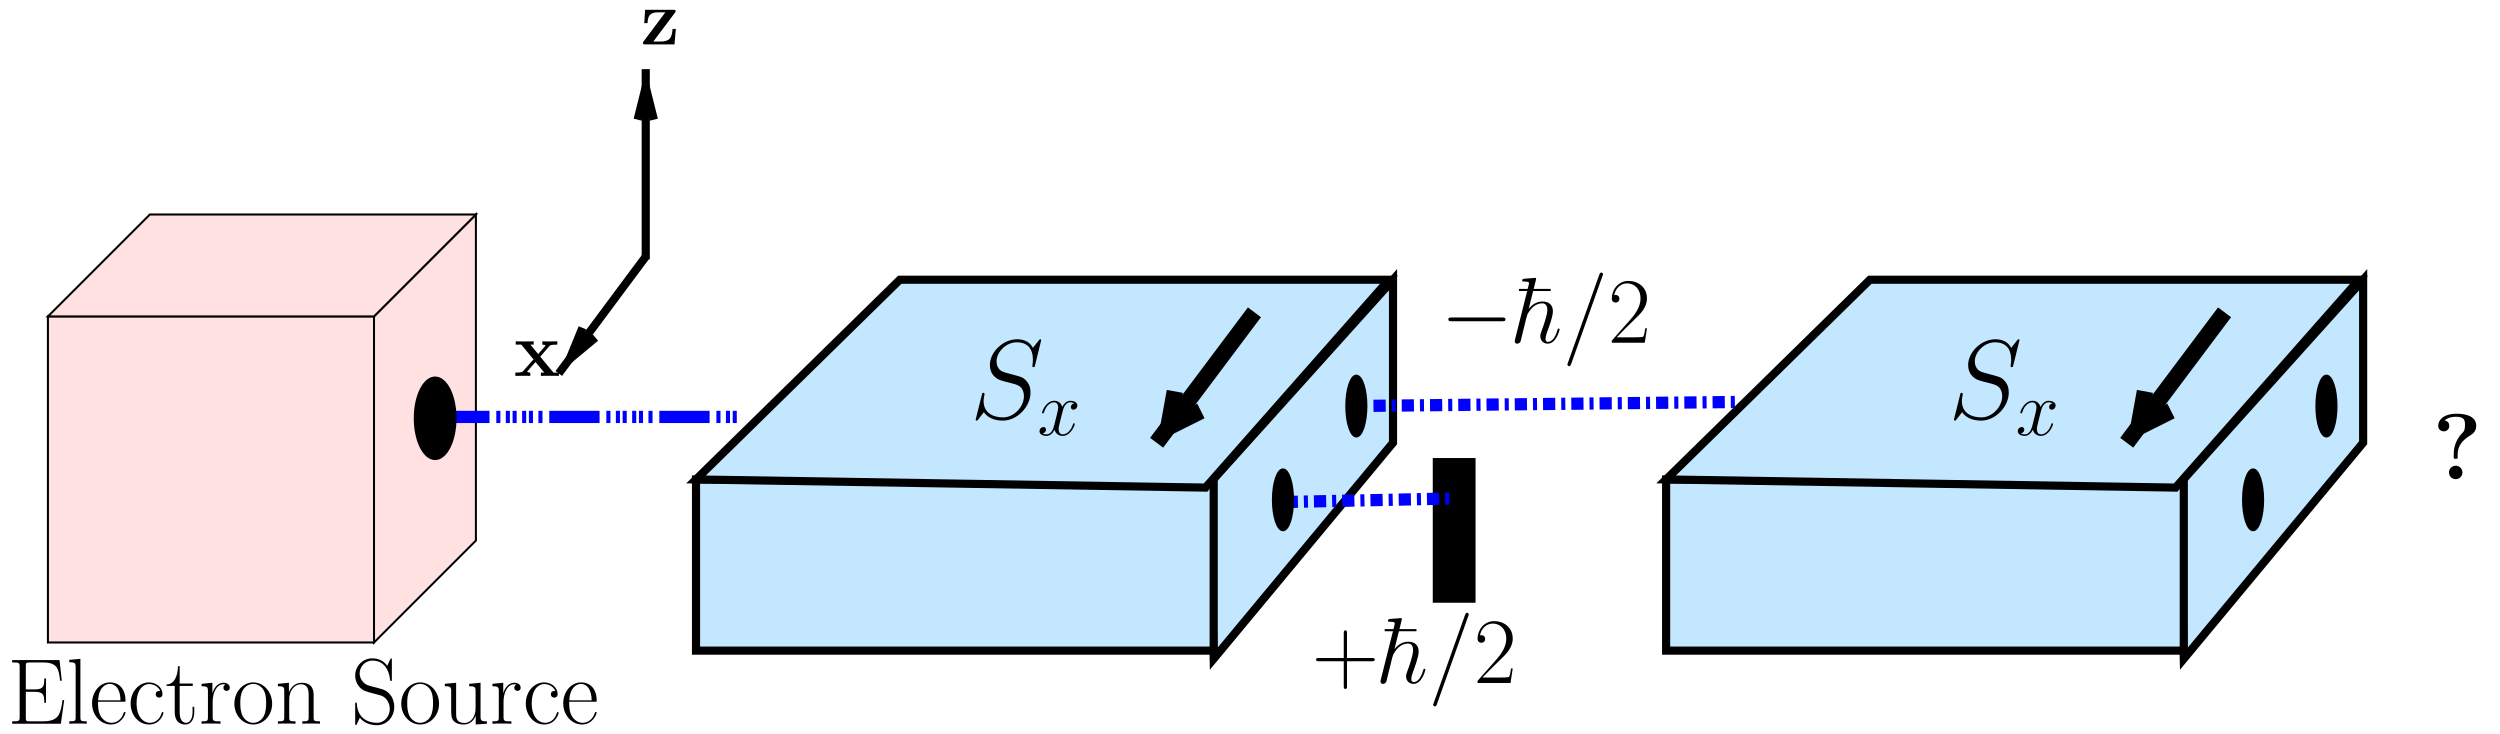 <?xml version="1.0" encoding="UTF-8"?>
<svg xmlns="http://www.w3.org/2000/svg" xmlns:xlink="http://www.w3.org/1999/xlink" width="552pt" height="162pt" viewBox="0 0 552 162" version="1.1">
<defs>
<g>
<symbol overflow="visible" id="glyph0-0">
<path style="stroke:none;" d=""/>
</symbol>
<symbol overflow="visible" id="glyph0-1">
<path style="stroke:none;" d="M 7.578 -6.984 C 7.734 -7.188 7.734 -7.219 7.734 -7.312 C 7.734 -7.641 7.562 -7.641 7.234 -7.641 L 1 -7.641 L 0.812 -4.688 L 1.531 -4.688 C 1.641 -6.312 2.016 -7.078 3.922 -7.078 L 5.469 -7.078 L 0.688 -0.688 C 0.531 -0.5 0.531 -0.469 0.531 -0.344 C 0.531 0 0.688 0 1.031 0 L 7.484 0 L 7.781 -3.406 L 7.062 -3.406 C 6.922 -1.578 6.547 -0.625 4.375 -0.625 L 2.812 -0.625 Z M 7.578 -6.984 "/>
</symbol>
<symbol overflow="visible" id="glyph0-2">
<path style="stroke:none;" d="M 5.797 -4.25 L 7.797 -6.547 C 7.984 -6.766 8.141 -6.906 9.578 -6.906 L 9.578 -7.641 C 8.609 -7.609 8.578 -7.609 7.984 -7.609 C 7.484 -7.609 6.75 -7.609 6.266 -7.641 L 6.266 -6.906 C 6.594 -6.906 6.953 -6.812 6.953 -6.703 C 6.953 -6.656 6.875 -6.547 6.828 -6.516 L 5.344 -4.828 L 3.641 -6.906 L 4.359 -6.906 L 4.359 -7.641 C 3.953 -7.609 2.797 -7.609 2.328 -7.609 C 1.812 -7.609 0.875 -7.609 0.391 -7.641 L 0.391 -6.906 L 1.625 -6.906 L 4.312 -3.641 L 2.062 -1.109 C 1.859 -0.859 1.734 -0.734 0.312 -0.734 L 0.312 0 C 1.344 -0.031 1.375 -0.031 1.906 -0.031 C 2.406 -0.031 3.141 -0.031 3.609 0 L 3.609 -0.734 C 3.281 -0.734 2.922 -0.828 2.922 -0.953 C 2.922 -0.969 2.922 -0.984 3.047 -1.125 L 4.766 -3.062 L 6.688 -0.734 L 5.953 -0.734 L 5.953 0 C 6.375 -0.031 7.531 -0.031 8 -0.031 C 8.516 -0.031 9.438 -0.031 9.922 0 L 9.922 -0.734 L 8.719 -0.734 Z M 5.797 -4.25 "/>
</symbol>
<symbol overflow="visible" id="glyph1-0">
<path style="stroke:none;" d=""/>
</symbol>
<symbol overflow="visible" id="glyph1-1">
<path style="stroke:none;" d="M 13.656 -4.75 C 13.938 -4.75 14.328 -4.75 14.328 -5.172 C 14.328 -5.578 13.938 -5.578 13.656 -5.578 L 2.391 -5.578 C 2.109 -5.578 1.719 -5.578 1.719 -5.172 C 1.719 -4.75 2.109 -4.75 2.391 -4.75 Z M 13.656 -4.75 "/>
</symbol>
<symbol overflow="visible" id="glyph2-0">
<path style="stroke:none;" d=""/>
</symbol>
<symbol overflow="visible" id="glyph2-1">
<path style="stroke:none;" d="M 8.234 -11.422 L 8.234 -11.891 L 1.219 -11.891 L 1.219 -11.422 Z M 8.234 -11.422 "/>
</symbol>
<symbol overflow="visible" id="glyph2-2">
<path style="stroke:none;" d="M 8.609 -3.203 L 8.234 -3.203 C 8.031 -1.734 7.875 -1.484 7.781 -1.359 C 7.688 -1.203 6.203 -1.203 5.906 -1.203 L 1.938 -1.203 C 2.688 -2 4.125 -3.469 5.891 -5.172 C 7.141 -6.359 8.609 -7.766 8.609 -9.812 C 8.609 -12.25 6.672 -13.656 4.5 -13.656 C 2.234 -13.656 0.844 -11.656 0.844 -9.797 C 0.844 -8.984 1.453 -8.875 1.688 -8.875 C 1.906 -8.875 2.516 -9 2.516 -9.734 C 2.516 -10.375 1.984 -10.562 1.688 -10.562 C 1.562 -10.562 1.453 -10.531 1.359 -10.5 C 1.75 -12.25 2.953 -13.109 4.219 -13.109 C 6.016 -13.109 7.188 -11.688 7.188 -9.812 C 7.188 -8.016 6.141 -6.469 4.953 -5.125 L 0.844 -0.469 L 0.844 0 L 8.125 0 Z M 8.609 -3.203 "/>
</symbol>
<symbol overflow="visible" id="glyph2-3">
<path style="stroke:none;" d="M 7.781 -4.797 L 13.266 -4.797 C 13.547 -4.797 13.906 -4.797 13.906 -5.141 C 13.906 -5.516 13.578 -5.516 13.266 -5.516 L 7.781 -5.516 L 7.781 -10.984 C 7.781 -11.281 7.781 -11.625 7.438 -11.625 C 7.062 -11.625 7.062 -11.297 7.062 -10.984 L 7.062 -5.516 L 1.594 -5.516 C 1.297 -5.516 0.953 -5.516 0.953 -5.172 C 0.953 -4.797 1.281 -4.797 1.594 -4.797 L 7.062 -4.797 L 7.062 0.688 C 7.062 0.969 7.062 1.328 7.422 1.328 C 7.781 1.328 7.781 0.984 7.781 0.688 Z M 7.781 -4.797 "/>
</symbol>
<symbol overflow="visible" id="glyph2-4">
<path style="stroke:none;" d="M 12.531 -5.219 L 12.172 -5.219 C 11.719 -2.188 11.438 -0.531 7.812 -0.531 L 4.938 -0.531 C 4.109 -0.531 4.062 -0.641 4.062 -1.344 L 4.062 -7.047 L 6.016 -7.047 C 7.953 -7.047 8.141 -6.344 8.141 -4.625 L 8.516 -4.625 L 8.516 -10 L 8.141 -10 C 8.141 -8.281 7.953 -7.578 6.016 -7.578 L 4.062 -7.578 L 4.062 -12.719 C 4.062 -13.422 4.109 -13.531 4.938 -13.531 L 7.766 -13.531 C 10.969 -13.531 11.344 -12.25 11.625 -9.5 L 12 -9.5 L 11.5 -14.062 L 1.047 -14.062 L 1.047 -13.531 C 2.484 -13.531 2.703 -13.531 2.703 -12.594 L 2.703 -1.469 C 2.703 -0.531 2.484 -0.531 1.047 -0.531 L 1.047 0 L 11.797 0 Z M 12.531 -5.219 "/>
</symbol>
<symbol overflow="visible" id="glyph2-5">
<path style="stroke:none;" d="M 3.156 -14.328 L 0.703 -14.109 L 0.703 -13.578 C 1.922 -13.578 2.109 -13.453 2.109 -12.453 L 2.109 -1.422 C 2.109 -0.641 2.031 -0.531 0.703 -0.531 L 0.703 0 C 1.203 -0.047 2.109 -0.047 2.625 -0.047 C 3.156 -0.047 4.062 -0.047 4.562 0 L 4.562 -0.531 C 3.25 -0.531 3.156 -0.625 3.156 -1.422 Z M 3.156 -14.328 "/>
</symbol>
<symbol overflow="visible" id="glyph2-6">
<path style="stroke:none;" d="M 7.875 -4.859 C 7.953 -4.938 7.953 -4.984 7.953 -5.188 C 7.953 -7.297 6.844 -9.125 4.484 -9.125 C 2.297 -9.125 0.562 -7.047 0.562 -4.5 C 0.562 -1.812 2.516 0.172 4.703 0.172 C 7.016 0.172 7.938 -2.031 7.938 -2.453 C 7.938 -2.609 7.812 -2.609 7.766 -2.609 C 7.625 -2.609 7.594 -2.562 7.516 -2.312 C 7.062 -0.906 5.922 -0.203 4.859 -0.203 C 3.969 -0.203 3.078 -0.703 2.516 -1.609 C 1.875 -2.672 1.875 -3.891 1.875 -4.859 Z M 1.906 -5.172 C 2.047 -8.141 3.641 -8.797 4.469 -8.797 C 5.859 -8.797 6.812 -7.484 6.844 -5.172 Z M 1.906 -5.172 "/>
</symbol>
<symbol overflow="visible" id="glyph2-7">
<path style="stroke:none;" d="M 7.203 -7.234 C 6.812 -7.234 6.234 -7.234 6.234 -6.5 C 6.234 -5.922 6.719 -5.766 6.984 -5.766 C 7.125 -5.766 7.719 -5.828 7.719 -6.547 C 7.719 -8.016 6.328 -9.125 4.734 -9.125 C 2.547 -9.125 0.688 -7.109 0.688 -4.469 C 0.688 -1.719 2.625 0.172 4.734 0.172 C 7.297 0.172 7.938 -2.203 7.938 -2.438 C 7.938 -2.516 7.906 -2.578 7.766 -2.578 C 7.625 -2.578 7.594 -2.562 7.516 -2.297 C 6.984 -0.625 5.797 -0.203 4.922 -0.203 C 3.594 -0.203 2 -1.422 2 -4.484 C 2 -7.625 3.531 -8.766 4.75 -8.766 C 5.562 -8.766 6.75 -8.359 7.203 -7.234 Z M 7.203 -7.234 "/>
</symbol>
<symbol overflow="visible" id="glyph2-8">
<path style="stroke:none;" d="M 3.125 -8.344 L 6.016 -8.344 L 6.016 -8.875 L 3.125 -8.875 L 3.125 -12.703 L 2.75 -12.703 C 2.703 -10.578 1.984 -8.719 0.234 -8.672 L 0.234 -8.344 L 2.031 -8.344 L 2.031 -2.547 C 2.031 -2.141 2.031 0.172 4.422 0.172 C 5.641 0.172 6.344 -1.031 6.344 -2.562 L 6.344 -3.734 L 5.969 -3.734 L 5.969 -2.578 C 5.969 -1.156 5.406 -0.203 4.547 -0.203 C 3.953 -0.203 3.125 -0.625 3.125 -2.5 Z M 3.125 -8.344 "/>
</symbol>
<symbol overflow="visible" id="glyph2-9">
<path style="stroke:none;" d="M 3.094 -4.875 C 3.094 -6.859 3.953 -8.719 5.5 -8.719 C 5.641 -8.719 5.781 -8.703 5.922 -8.641 C 5.922 -8.641 5.469 -8.484 5.469 -7.953 C 5.469 -7.453 5.859 -7.25 6.172 -7.25 C 6.422 -7.25 6.875 -7.391 6.875 -7.969 C 6.875 -8.641 6.219 -9.047 5.516 -9.047 C 3.953 -9.047 3.266 -7.516 3.062 -6.797 L 3.031 -6.797 L 3.031 -9.047 L 0.641 -8.812 L 0.641 -8.281 C 1.859 -8.281 2.047 -8.156 2.047 -7.172 L 2.047 -1.422 C 2.047 -0.641 1.969 -0.531 0.641 -0.531 L 0.641 0 C 1.141 -0.047 2.094 -0.047 2.625 -0.047 C 3.219 -0.047 4.281 -0.047 4.828 0 L 4.828 -0.531 C 3.344 -0.531 3.094 -0.531 3.094 -1.469 Z M 3.094 -4.875 "/>
</symbol>
<symbol overflow="visible" id="glyph2-10">
<path style="stroke:none;" d="M 8.906 -4.422 C 8.906 -7.062 6.984 -9.125 4.734 -9.125 C 2.484 -9.125 0.562 -7.062 0.562 -4.422 C 0.562 -1.812 2.484 0.172 4.734 0.172 C 6.984 0.172 8.906 -1.812 8.906 -4.422 Z M 4.734 -0.203 C 3.766 -0.203 2.938 -0.781 2.453 -1.594 C 1.938 -2.516 1.875 -3.672 1.875 -4.578 C 1.875 -5.453 1.922 -6.531 2.453 -7.453 C 2.875 -8.141 3.672 -8.797 4.734 -8.797 C 5.656 -8.797 6.438 -8.281 6.938 -7.562 C 7.578 -6.594 7.578 -5.219 7.578 -4.578 C 7.578 -3.781 7.547 -2.547 6.984 -1.547 C 6.406 -0.594 5.516 -0.203 4.734 -0.203 Z M 4.734 -0.203 "/>
</symbol>
<symbol overflow="visible" id="glyph2-11">
<path style="stroke:none;" d="M 8.578 -6.281 C 8.578 -7.328 8.359 -9.047 5.922 -9.047 C 4.297 -9.047 3.453 -7.781 3.141 -6.969 L 3.125 -6.969 L 3.125 -9.047 L 0.688 -8.812 L 0.688 -8.281 C 1.906 -8.281 2.094 -8.156 2.094 -7.172 L 2.094 -1.422 C 2.094 -0.641 2 -0.531 0.688 -0.531 L 0.688 0 C 1.172 -0.047 2.094 -0.047 2.625 -0.047 C 3.156 -0.047 4.094 -0.047 4.578 0 L 4.578 -0.531 C 3.266 -0.531 3.188 -0.625 3.188 -1.422 L 3.188 -5.391 C 3.188 -7.297 4.344 -8.719 5.781 -8.719 C 7.312 -8.719 7.484 -7.359 7.484 -6.359 L 7.484 -1.422 C 7.484 -0.641 7.391 -0.531 6.078 -0.531 L 6.078 0 C 6.562 -0.047 7.484 -0.047 8.016 -0.047 C 8.547 -0.047 9.484 -0.047 9.984 0 L 9.984 -0.531 C 8.656 -0.531 8.578 -0.625 8.578 -1.422 Z M 8.578 -6.281 "/>
</symbol>
<symbol overflow="visible" id="glyph2-12">
<path style="stroke:none;" d="M 9.047 -14.031 C 9.047 -14.391 9.031 -14.422 8.906 -14.422 C 8.781 -14.422 8.734 -14.328 8.656 -14.156 L 8.031 -12.781 C 7.25 -13.922 6.047 -14.438 4.75 -14.438 C 2.641 -14.438 0.953 -12.766 0.953 -10.656 C 0.953 -10.016 1.094 -9.109 1.797 -8.234 C 2.562 -7.297 3.281 -7.125 4.938 -6.688 C 5.562 -6.531 6.594 -6.266 6.797 -6.172 C 7.969 -5.688 8.594 -4.438 8.594 -3.281 C 8.594 -1.797 7.547 -0.203 5.75 -0.203 C 3.531 -0.203 1.469 -1.453 1.328 -4.344 C 1.297 -4.672 1.281 -4.688 1.141 -4.688 C 0.969 -4.688 0.953 -4.672 0.953 -4.25 L 0.953 -0.078 C 0.953 0.297 0.969 0.312 1.094 0.312 C 1.234 0.312 1.281 0.203 1.562 -0.438 C 1.594 -0.5 1.594 -0.531 1.984 -1.328 C 3.016 0.047 4.75 0.328 5.75 0.328 C 8 0.328 9.578 -1.547 9.578 -3.734 C 9.578 -4.812 9.188 -5.641 8.969 -6.016 C 8.094 -7.328 7.172 -7.578 6.172 -7.828 C 6.031 -7.891 5.984 -7.891 4.828 -8.188 C 3.719 -8.469 3.25 -8.609 2.734 -9.172 C 2.141 -9.812 1.938 -10.469 1.938 -11.141 C 1.938 -12.469 3.016 -13.938 4.766 -13.938 C 6.969 -13.938 8.328 -12.391 8.641 -9.812 C 8.703 -9.438 8.719 -9.422 8.859 -9.422 C 9.047 -9.422 9.047 -9.484 9.047 -9.828 Z M 9.047 -14.031 "/>
</symbol>
<symbol overflow="visible" id="glyph2-13">
<path style="stroke:none;" d="M 6.078 -8.812 L 6.078 -8.281 C 7.297 -8.281 7.484 -8.156 7.484 -7.172 L 7.484 -3.406 C 7.484 -1.672 6.547 -0.172 5.016 -0.172 C 3.328 -0.172 3.188 -1.172 3.188 -2.25 L 3.188 -9.047 L 0.688 -8.812 L 0.688 -8.281 C 1.516 -8.281 2.062 -8.281 2.094 -7.453 L 2.094 -3.484 C 2.094 -2.109 2.094 -1.219 2.625 -0.641 C 2.891 -0.375 3.406 0.172 4.891 0.172 C 6.656 0.172 7.328 -1.328 7.5 -1.75 L 7.516 -1.75 L 7.516 0.172 L 9.984 0 L 9.984 -0.531 C 8.766 -0.531 8.578 -0.656 8.578 -1.656 L 8.578 -9.047 Z M 6.078 -8.812 "/>
</symbol>
<symbol overflow="visible" id="glyph3-0">
<path style="stroke:none;" d=""/>
</symbol>
<symbol overflow="visible" id="glyph3-1">
<path style="stroke:none;" d="M 5.797 -13.812 C 5.828 -13.906 5.859 -14.031 5.859 -14.125 C 5.859 -14.328 5.656 -14.328 5.625 -14.328 C 5.594 -14.328 4.578 -14.25 4.484 -14.234 C 4.125 -14.219 3.828 -14.172 3.453 -14.156 C 2.938 -14.109 2.781 -14.094 2.781 -13.719 C 2.781 -13.516 2.953 -13.516 3.25 -13.516 C 4.25 -13.516 4.281 -13.328 4.281 -13.109 C 4.281 -13 4.234 -12.828 4.219 -12.766 L 1.219 -0.812 C 1.141 -0.5 1.141 -0.453 1.141 -0.328 C 1.141 0.125 1.484 0.203 1.688 0.203 C 2.047 0.203 2.312 -0.062 2.422 -0.297 L 3.344 -4.031 C 3.453 -4.484 3.578 -4.922 3.672 -5.375 C 3.906 -6.234 3.906 -6.266 4.297 -6.859 C 4.688 -7.453 5.625 -8.703 7.203 -8.703 C 8.031 -8.703 8.328 -8.078 8.328 -7.25 C 8.328 -6.094 7.516 -3.844 7.062 -2.609 C 6.875 -2.109 6.781 -1.844 6.781 -1.469 C 6.781 -0.531 7.422 0.203 8.406 0.203 C 10.328 0.203 11.047 -2.828 11.047 -2.953 C 11.047 -3.062 10.969 -3.141 10.844 -3.141 C 10.656 -3.141 10.641 -3.078 10.531 -2.734 C 10.062 -1.078 9.297 -0.203 8.469 -0.203 C 8.266 -0.203 7.938 -0.234 7.938 -0.891 C 7.938 -1.422 8.188 -2.094 8.266 -2.312 C 8.641 -3.312 9.562 -5.75 9.562 -6.938 C 9.562 -8.188 8.844 -9.109 7.266 -9.109 C 6.094 -9.109 5.062 -8.547 4.219 -7.484 Z M 5.797 -13.812 "/>
</symbol>
<symbol overflow="visible" id="glyph3-2">
<path style="stroke:none;" d="M 8.859 -14.734 C 8.859 -14.75 8.984 -15.062 8.984 -15.094 C 8.984 -15.344 8.781 -15.5 8.609 -15.5 C 8.516 -15.5 8.328 -15.5 8.156 -15.031 L 1.234 4.406 C 1.234 4.422 1.109 4.734 1.109 4.766 C 1.109 5.016 1.328 5.172 1.484 5.172 C 1.609 5.172 1.797 5.141 1.938 4.703 Z M 8.859 -14.734 "/>
</symbol>
<symbol overflow="visible" id="glyph4-0">
<path style="stroke:none;" d=""/>
</symbol>
<symbol overflow="visible" id="glyph4-1">
<path style="stroke:none;" d="M 5.578 -5.562 C 5.578 -7.375 6.75 -8.703 8.297 -9.625 C 8.734 -9.891 9.672 -10.453 9.672 -11.781 C 9.672 -14.453 6.031 -14.453 5.281 -14.453 C 2.609 -14.453 1.281 -13.172 1.281 -11.797 C 1.281 -10.953 1.906 -10.562 2.5 -10.562 C 3.156 -10.562 3.719 -11.016 3.719 -11.781 C 3.719 -12.125 3.578 -12.812 2.703 -12.969 C 3.547 -13.734 4.734 -13.781 5.188 -13.781 C 7.125 -13.781 7.188 -12.953 7.188 -11.922 C 7.188 -10.781 6.938 -10.516 6.562 -10.156 C 4.703 -8.234 4.703 -6.141 4.703 -5.344 L 4.703 -4.688 C 4.75 -4.484 4.984 -4.484 5.141 -4.484 C 5.578 -4.484 5.578 -4.578 5.578 -5.016 Z M 6.625 -1.484 C 6.625 -2.312 5.969 -2.969 5.141 -2.969 C 4.312 -2.969 3.656 -2.312 3.656 -1.484 C 3.656 -0.656 4.312 0 5.141 0 C 5.969 0 6.625 -0.656 6.625 -1.484 Z M 6.625 -1.484 "/>
</symbol>
<symbol overflow="visible" id="glyph5-0">
<path style="stroke:none;" d=""/>
</symbol>
<symbol overflow="visible" id="glyph5-1">
<path style="stroke:none;" d="M 15.734 -17.219 C 15.734 -17.453 15.562 -17.453 15.516 -17.453 C 15.406 -17.453 15.391 -17.422 15.094 -17.047 C 14.938 -16.875 13.922 -15.594 13.906 -15.562 C 13.078 -17.172 11.453 -17.453 10.406 -17.453 C 7.266 -17.453 4.406 -14.578 4.406 -11.766 C 4.406 -9.906 5.531 -8.828 6.734 -8.406 C 7.016 -8.297 8.469 -7.906 9.219 -7.734 C 10.484 -7.391 10.797 -7.281 11.328 -6.734 C 11.422 -6.609 11.922 -6.047 11.922 -4.875 C 11.922 -2.578 9.781 -0.203 7.312 -0.203 C 5.281 -0.203 3.016 -1.062 3.016 -3.844 C 3.016 -4.312 3.125 -4.906 3.203 -5.156 C 3.203 -5.234 3.219 -5.359 3.219 -5.406 C 3.219 -5.5 3.172 -5.625 2.969 -5.625 C 2.75 -5.625 2.719 -5.578 2.625 -5.156 L 1.359 -0.078 C 1.359 -0.047 1.266 0.266 1.266 0.297 C 1.266 0.516 1.469 0.516 1.516 0.516 C 1.609 0.516 1.641 0.5 1.938 0.125 C 2.328 -0.375 2.703 -0.875 3.078 -1.359 C 3.672 -0.469 4.953 0.516 7.266 0.516 C 10.453 0.516 13.375 -2.578 13.375 -5.672 C 13.375 -6.719 13.141 -7.625 12.188 -8.547 C 11.672 -9.062 11.219 -9.188 8.953 -9.781 C 7.281 -10.234 7.062 -10.312 6.609 -10.703 C 6.188 -11.125 5.875 -11.719 5.875 -12.562 C 5.875 -14.641 7.984 -16.781 10.328 -16.781 C 12.766 -16.781 13.906 -15.297 13.906 -12.938 C 13.906 -12.297 13.781 -11.625 13.781 -11.516 C 13.781 -11.297 13.984 -11.297 14.047 -11.297 C 14.281 -11.297 14.297 -11.375 14.391 -11.766 Z M 15.734 -17.219 "/>
</symbol>
<symbol overflow="visible" id="glyph6-0">
<path style="stroke:none;" d=""/>
</symbol>
<symbol overflow="visible" id="glyph6-1">
<path style="stroke:none;" d="M 8.156 -7.031 C 7.609 -6.922 7.406 -6.516 7.406 -6.188 C 7.406 -5.766 7.734 -5.625 7.969 -5.625 C 8.484 -5.625 8.844 -6.078 8.844 -6.547 C 8.844 -7.266 8.031 -7.594 7.297 -7.594 C 6.25 -7.594 5.672 -6.562 5.516 -6.234 C 5.109 -7.531 4.047 -7.594 3.734 -7.594 C 1.984 -7.594 1.047 -5.344 1.047 -4.953 C 1.047 -4.891 1.125 -4.797 1.234 -4.797 C 1.375 -4.797 1.406 -4.906 1.453 -4.969 C 2.031 -6.891 3.188 -7.25 3.688 -7.25 C 4.453 -7.25 4.609 -6.531 4.609 -6.109 C 4.609 -5.734 4.516 -5.344 4.312 -4.516 C 4.031 -3.406 3.953 -3.156 3.719 -2.156 C 3.469 -1.125 2.969 -0.172 2.047 -0.172 C 1.969 -0.172 1.531 -0.172 1.172 -0.391 C 1.797 -0.516 1.922 -1.031 1.922 -1.234 C 1.922 -1.578 1.672 -1.797 1.344 -1.797 C 0.938 -1.797 0.484 -1.422 0.484 -0.875 C 0.484 -0.156 1.297 0.172 2.031 0.172 C 2.859 0.172 3.438 -0.484 3.812 -1.188 C 4.078 -0.172 4.938 0.172 5.578 0.172 C 7.328 0.172 8.266 -2.078 8.266 -2.469 C 8.266 -2.547 8.203 -2.625 8.094 -2.625 C 7.938 -2.625 7.922 -2.531 7.875 -2.391 C 7.406 -0.875 6.406 -0.172 5.625 -0.172 C 5.031 -0.172 4.703 -0.625 4.703 -1.328 C 4.703 -1.703 4.766 -1.984 5.047 -3.109 C 5.25 -3.906 5.469 -4.828 5.641 -5.453 C 5.906 -6.484 6.484 -7.25 7.281 -7.25 C 7.312 -7.25 7.797 -7.25 8.156 -7.031 Z M 8.156 -7.031 "/>
</symbol>
</g>
<clipPath id="clip1">
  <path d="M 241 36 L 334 36 L 334 160.762 L 241 160.762 Z M 241 36 "/>
</clipPath>
<clipPath id="clip2">
  <path d="M 455 36 L 548 36 L 548 160.762 L 455 160.762 Z M 455 36 "/>
</clipPath>
<clipPath id="clip3">
  <path d="M 141 14 L 144 14 L 144 59 L 141 59 Z M 141 14 "/>
</clipPath>
<clipPath id="clip4">
  <path d="M 0.68 0.762 L 0.68 160.762 L 550.68 160.762 L 550.68 0.762 Z M 144.379 26.422 L 144.379 14.359 L 140.781 14.359 L 140.781 26.422 L 142.578 19.219 Z M 144.379 26.422 "/>
</clipPath>
<clipPath id="clip5">
  <path d="M 115 0.762 L 170 0.762 L 170 52 L 115 52 Z M 115 0.762 "/>
</clipPath>
<clipPath id="clip6">
  <path d="M 97 31 L 169 31 L 169 108 L 97 108 Z M 97 31 "/>
</clipPath>
<clipPath id="clip7">
  <path d="M 0.68 0.762 L 0.68 160.762 L 550.68 160.762 L 550.68 0.762 Z M 128.602 72.379 L 121.34 82.102 L 124.281 84.199 L 131.48 74.539 L 125.781 79.281 Z M 128.602 72.379 "/>
</clipPath>
<clipPath id="clip8">
  <path d="M 204 18 L 328 18 L 328 149 L 204 149 Z M 204 18 "/>
</clipPath>
<clipPath id="clip9">
  <path d="M 0.68 0.762 L 0.68 160.762 L 550.68 160.762 L 550.68 0.762 Z M 259.398 86.418 L 251.961 96.32 L 257.719 100.641 L 265.16 90.738 L 257.961 94.34 Z M 259.398 86.418 "/>
</clipPath>
<clipPath id="clip10">
  <path d="M 418 18 L 543 18 L 543 149 L 418 149 Z M 418 18 "/>
</clipPath>
<clipPath id="clip11">
  <path d="M 0.68 0.762 L 0.68 160.762 L 550.68 160.762 L 550.68 0.762 Z M 473.602 86.418 L 466.16 96.32 L 471.922 100.641 L 479.359 90.738 L 472.16 94.34 Z M 473.602 86.418 "/>
</clipPath>
</defs>
<g id="surface1">
<path style=" stroke:none;fill-rule:evenodd;fill:rgb(76.562%,90.43%,100%);fill-opacity:1;" d="M 267.078 106.762 L 307.578 61.762 L 307.578 97.762 L 267.98 145.461 "/>
<g clip-path="url(#clip1)" clip-rule="nonzero">
<path style="fill:none;stroke-width:18;stroke-linecap:butt;stroke-linejoin:miter;stroke:rgb(0%,0%,0%);stroke-opacity:1;stroke-miterlimit:10;" d="M 2670.781 552.383 L 3075.781 1002.383 L 3075.781 642.383 L 2679.805 165.391 Z M 2670.781 552.383 " transform="matrix(0.1,0,0,-0.1,0,162)"/>
</g>
<path style="fill-rule:evenodd;fill:rgb(76.562%,90.43%,100%);fill-opacity:1;stroke-width:18;stroke-linecap:butt;stroke-linejoin:miter;stroke:rgb(0%,0%,0%);stroke-opacity:1;stroke-miterlimit:10;" d="M 1536.797 183.398 L 2679.805 183.398 L 2679.805 561.406 L 1536.797 561.406 Z M 1536.797 183.398 " transform="matrix(0.1,0,0,-0.1,0,162)"/>
<path style=" stroke:none;fill-rule:evenodd;fill:rgb(76.562%,90.43%,100%);fill-opacity:1;" d="M 481.281 106.762 L 521.781 61.762 L 521.781 97.762 L 482.18 145.461 "/>
<g clip-path="url(#clip2)" clip-rule="nonzero">
<path style="fill:none;stroke-width:18;stroke-linecap:butt;stroke-linejoin:miter;stroke:rgb(0%,0%,0%);stroke-opacity:1;stroke-miterlimit:10;" d="M 4812.812 552.383 L 5217.812 1002.383 L 5217.812 642.383 L 4821.797 165.391 Z M 4812.812 552.383 " transform="matrix(0.1,0,0,-0.1,0,162)"/>
</g>
<path style="fill-rule:evenodd;fill:rgb(76.562%,90.43%,100%);fill-opacity:1;stroke-width:18;stroke-linecap:butt;stroke-linejoin:miter;stroke:rgb(0%,0%,0%);stroke-opacity:1;stroke-miterlimit:10;" d="M 3678.789 183.398 L 4821.797 183.398 L 4821.797 561.406 L 3678.789 561.406 Z M 3678.789 183.398 " transform="matrix(0.1,0,0,-0.1,0,162)"/>
<g clip-path="url(#clip3)" clip-rule="nonzero">
<g clip-path="url(#clip4)" clip-rule="evenodd">
<path style="fill:none;stroke-width:18;stroke-linecap:butt;stroke-linejoin:miter;stroke:rgb(0%,0%,0%);stroke-opacity:1;stroke-miterlimit:10;" d="M 1425.781 1047.383 L 1425.781 1467.383 " transform="matrix(0.1,0,0,-0.1,0,162)"/>
</g>
</g>
<g clip-path="url(#clip5)" clip-rule="nonzero">
<path style="fill:none;stroke-width:18;stroke-linecap:butt;stroke-linejoin:miter;stroke:rgb(0%,0%,0%);stroke-opacity:1;stroke-miterlimit:10;" d="M 1443.789 1355.781 L 1425.781 1427.812 L 1407.812 1355.781 " transform="matrix(0.1,0,0,-0.1,0,162)"/>
</g>
<g clip-path="url(#clip6)" clip-rule="nonzero">
<g clip-path="url(#clip7)" clip-rule="evenodd">
<path style="fill:none;stroke-width:18;stroke-linecap:butt;stroke-linejoin:miter;stroke:rgb(0%,0%,0%);stroke-opacity:1;stroke-miterlimit:10;" d="M 1425.781 1053.398 L 1233.789 795.391 " transform="matrix(0.1,0,0,-0.1,0,162)"/>
</g>
</g>
<path style="fill:none;stroke-width:18;stroke-linecap:butt;stroke-linejoin:miter;stroke:rgb(0%,0%,0%);stroke-opacity:1;stroke-miterlimit:10;" d="M 1286.016 896.211 L 1257.812 827.188 L 1314.805 874.609 " transform="matrix(0.1,0,0,-0.1,0,162)"/>
<path style="fill-rule:evenodd;fill:rgb(100%,88.084%,88.084%);fill-opacity:1;stroke-width:4.5;stroke-linecap:butt;stroke-linejoin:miter;stroke:rgb(0%,0%,0%);stroke-opacity:1;stroke-miterlimit:10;" d="M 105.82 201.406 L 825.82 201.406 L 825.82 921.406 L 105.82 921.406 Z M 105.82 201.406 " transform="matrix(0.1,0,0,-0.1,0,162)"/>
<path style=" stroke:none;fill-rule:evenodd;fill:rgb(100%,88.084%,88.084%);fill-opacity:1;" d="M 82.582 69.859 L 105.078 47.359 L 105.078 119.359 L 82.582 141.859 "/>
<path style="fill:none;stroke-width:4.5;stroke-linecap:butt;stroke-linejoin:miter;stroke:rgb(0%,0%,0%);stroke-opacity:1;stroke-miterlimit:10;" d="M 825.82 921.406 L 1050.781 1146.406 L 1050.781 426.406 L 825.82 201.406 Z M 825.82 921.406 " transform="matrix(0.1,0,0,-0.1,0,162)"/>
<path style=" stroke:none;fill-rule:evenodd;fill:rgb(100%,88.084%,88.084%);fill-opacity:1;" d="M 82.582 69.859 L 105.078 47.359 L 33.082 47.359 L 10.582 69.859 "/>
<path style="fill:none;stroke-width:4.5;stroke-linecap:butt;stroke-linejoin:miter;stroke:rgb(0%,0%,0%);stroke-opacity:1;stroke-miterlimit:10;" d="M 825.82 921.406 L 1050.781 1146.406 L 330.82 1146.406 L 105.82 921.406 Z M 825.82 921.406 " transform="matrix(0.1,0,0,-0.1,0,162)"/>
<path style="fill:none;stroke-width:27;stroke-linecap:butt;stroke-linejoin:miter;stroke:rgb(0%,0%,100%);stroke-opacity:1;stroke-dasharray:90,36,9,27,9,27,9,36;stroke-miterlimit:10;" d="M 969.805 699.414 L 1632.812 699.414 Z M 969.805 699.414 " transform="matrix(0.1,0,0,-0.1,0,162)"/>
<path style="fill:none;stroke-width:27;stroke-linecap:butt;stroke-linejoin:miter;stroke:rgb(0%,0%,100%);stroke-opacity:1;stroke-dasharray:27,13.2,9,13.2;stroke-miterlimit:10;" d="M 3032.617 723.984 L 3831.797 732.383 " transform="matrix(0.1,0,0,-0.1,0,162)"/>
<path style=" stroke:none;fill-rule:evenodd;fill:rgb(76.562%,90.43%,100%);fill-opacity:1;" d="M 153.68 105.859 L 198.68 61.762 L 306.68 61.762 L 266.18 107.66 "/>
<path style="fill:none;stroke-width:18;stroke-linecap:butt;stroke-linejoin:miter;stroke:rgb(0%,0%,0%);stroke-opacity:1;stroke-miterlimit:10;" d="M 1536.797 561.406 L 1986.797 1002.383 L 3066.797 1002.383 L 2661.797 543.398 Z M 1536.797 561.406 " transform="matrix(0.1,0,0,-0.1,0,162)"/>
<path style=" stroke:none;fill-rule:evenodd;fill:rgb(76.562%,90.43%,100%);fill-opacity:1;" d="M 367.879 105.859 L 412.879 61.762 L 520.879 61.762 L 480.379 107.66 "/>
<path style="fill:none;stroke-width:18;stroke-linecap:butt;stroke-linejoin:miter;stroke:rgb(0%,0%,0%);stroke-opacity:1;stroke-miterlimit:10;" d="M 3678.789 561.406 L 4128.789 1002.383 L 5208.789 1002.383 L 4803.789 543.398 Z M 3678.789 561.406 " transform="matrix(0.1,0,0,-0.1,0,162)"/>
<path style="fill-rule:evenodd;fill:rgb(0%,0%,0%);fill-opacity:1;stroke-width:4.5;stroke-linecap:butt;stroke-linejoin:miter;stroke:rgb(0%,0%,0%);stroke-opacity:1;stroke-miterlimit:10;" d="M 3165.781 291.406 L 3255.781 291.406 L 3255.781 606.406 L 3165.781 606.406 Z M 3165.781 291.406 " transform="matrix(0.1,0,0,-0.1,0,162)"/>
<path style="fill:none;stroke-width:27;stroke-linecap:butt;stroke-linejoin:miter;stroke:rgb(0%,0%,100%);stroke-opacity:1;stroke-dasharray:27,13.2,9,13.2;stroke-miterlimit:10;" d="M 2838.789 511.602 L 3210.781 519.414 " transform="matrix(0.1,0,0,-0.1,0,162)"/>
<path style=" stroke:none;fill-rule:evenodd;fill:rgb(0%,0%,0%);fill-opacity:1;" d="M 100.578 92.359 C 100.578 97.332 98.566 101.359 96.082 101.359 C 93.594 101.359 91.582 97.332 91.582 92.359 C 91.582 87.391 93.594 83.359 96.082 83.359 C 98.566 83.359 100.578 87.391 100.578 92.359 "/>
<path style="fill:none;stroke-width:4.5;stroke-linecap:butt;stroke-linejoin:miter;stroke:rgb(0%,0%,0%);stroke-opacity:1;stroke-miterlimit:10;" d="M 1005.781 696.406 C 1005.781 646.68 985.664 606.406 960.82 606.406 C 935.938 606.406 915.82 646.68 915.82 696.406 C 915.82 746.094 935.938 786.406 960.82 786.406 C 985.664 786.406 1005.781 746.094 1005.781 696.406 Z M 1005.781 696.406 " transform="matrix(0.1,0,0,-0.1,0,162)"/>
<path style=" stroke:none;fill-rule:evenodd;fill:rgb(0%,0%,0%);fill-opacity:1;" d="M 301.699 89.66 C 301.699 93.371 300.707 96.379 299.48 96.379 C 298.254 96.379 297.262 93.371 297.262 89.66 C 297.262 85.949 298.254 82.941 299.48 82.941 C 300.707 82.941 301.699 85.949 301.699 89.66 "/>
<path style="fill:none;stroke-width:4.5;stroke-linecap:butt;stroke-linejoin:miter;stroke:rgb(0%,0%,0%);stroke-opacity:1;stroke-miterlimit:10;" d="M 3016.992 723.398 C 3016.992 686.289 3007.07 656.211 2994.805 656.211 C 2982.539 656.211 2972.617 686.289 2972.617 723.398 C 2972.617 760.508 2982.539 790.586 2994.805 790.586 C 3007.07 790.586 3016.992 760.508 3016.992 723.398 Z M 3016.992 723.398 " transform="matrix(0.1,0,0,-0.1,0,162)"/>
<path style=" stroke:none;fill-rule:evenodd;fill:rgb(0%,0%,0%);fill-opacity:1;" d="M 285.5 110.359 C 285.5 114.07 284.508 117.082 283.281 117.082 C 282.055 117.082 281.059 114.07 281.059 110.359 C 281.059 106.648 282.055 103.641 283.281 103.641 C 284.508 103.641 285.5 106.648 285.5 110.359 "/>
<path style="fill:none;stroke-width:4.5;stroke-linecap:butt;stroke-linejoin:miter;stroke:rgb(0%,0%,0%);stroke-opacity:1;stroke-miterlimit:10;" d="M 2855 516.406 C 2855 479.297 2845.078 449.18 2832.812 449.18 C 2820.547 449.18 2810.586 479.297 2810.586 516.406 C 2810.586 553.516 2820.547 583.594 2832.812 583.594 C 2845.078 583.594 2855 553.516 2855 516.406 Z M 2855 516.406 " transform="matrix(0.1,0,0,-0.1,0,162)"/>
<path style=" stroke:none;fill-rule:evenodd;fill:rgb(0%,0%,0%);fill-opacity:1;" d="M 515.898 89.66 C 515.898 93.371 514.906 96.379 513.68 96.379 C 512.453 96.379 511.461 93.371 511.461 89.66 C 511.461 85.949 512.453 82.941 513.68 82.941 C 514.906 82.941 515.898 85.949 515.898 89.66 "/>
<path style="fill:none;stroke-width:4.5;stroke-linecap:butt;stroke-linejoin:miter;stroke:rgb(0%,0%,0%);stroke-opacity:1;stroke-miterlimit:10;" d="M 5158.984 723.398 C 5158.984 686.289 5149.062 656.211 5136.797 656.211 C 5124.531 656.211 5114.609 686.289 5114.609 723.398 C 5114.609 760.508 5124.531 790.586 5136.797 790.586 C 5149.062 790.586 5158.984 760.508 5158.984 723.398 Z M 5158.984 723.398 " transform="matrix(0.1,0,0,-0.1,0,162)"/>
<path style=" stroke:none;fill-rule:evenodd;fill:rgb(0%,0%,0%);fill-opacity:1;" d="M 499.699 110.359 C 499.699 114.07 498.707 117.082 497.48 117.082 C 496.254 117.082 495.262 114.07 495.262 110.359 C 495.262 106.648 496.254 103.641 497.48 103.641 C 498.707 103.641 499.699 106.648 499.699 110.359 "/>
<path style="fill:none;stroke-width:4.5;stroke-linecap:butt;stroke-linejoin:miter;stroke:rgb(0%,0%,0%);stroke-opacity:1;stroke-miterlimit:10;" d="M 4996.992 516.406 C 4996.992 479.297 4987.07 449.18 4974.805 449.18 C 4962.539 449.18 4952.617 479.297 4952.617 516.406 C 4952.617 553.516 4962.539 583.594 4974.805 583.594 C 4987.07 583.594 4996.992 553.516 4996.992 516.406 Z M 4996.992 516.406 " transform="matrix(0.1,0,0,-0.1,0,162)"/>
<g clip-path="url(#clip8)" clip-rule="nonzero">
<g clip-path="url(#clip9)" clip-rule="evenodd">
<path style="fill:none;stroke-width:36;stroke-linecap:butt;stroke-linejoin:miter;stroke:rgb(0%,0%,0%);stroke-opacity:1;stroke-miterlimit:10;" d="M 2769.805 930.391 L 2553.789 642.383 " transform="matrix(0.1,0,0,-0.1,0,162)"/>
</g>
</g>
<path style="fill:none;stroke-width:36;stroke-linecap:butt;stroke-linejoin:miter;stroke:rgb(0%,0%,0%);stroke-opacity:1;stroke-miterlimit:10;" d="M 2593.984 755.82 L 2579.609 676.602 L 2651.602 712.617 " transform="matrix(0.1,0,0,-0.1,0,162)"/>
<g clip-path="url(#clip10)" clip-rule="nonzero">
<g clip-path="url(#clip11)" clip-rule="evenodd">
<path style="fill:none;stroke-width:36;stroke-linecap:butt;stroke-linejoin:miter;stroke:rgb(0%,0%,0%);stroke-opacity:1;stroke-miterlimit:10;" d="M 4911.797 930.391 L 4695.781 642.383 " transform="matrix(0.1,0,0,-0.1,0,162)"/>
</g>
</g>
<path style="fill:none;stroke-width:36;stroke-linecap:butt;stroke-linejoin:miter;stroke:rgb(0%,0%,0%);stroke-opacity:1;stroke-miterlimit:10;" d="M 4736.016 755.82 L 4721.602 676.602 L 4793.594 712.617 " transform="matrix(0.1,0,0,-0.1,0,162)"/>
<g style="fill:rgb(0%,0%,0%);fill-opacity:1;">
  <use xlink:href="#glyph0-1" x="141.44" y="9.8"/>
</g>
<g style="fill:rgb(0%,0%,0%);fill-opacity:1;">
  <use xlink:href="#glyph0-2" x="113.48" y="83"/>
</g>
<g style="fill:rgb(0%,0%,0%);fill-opacity:1;">
  <use xlink:href="#glyph1-1" x="318.08" y="75.68"/>
</g>
<g style="fill:rgb(0%,0%,0%);fill-opacity:1;">
  <use xlink:href="#glyph2-1" x="334.16" y="75.68"/>
</g>
<g style="fill:rgb(0%,0%,0%);fill-opacity:1;">
  <use xlink:href="#glyph3-1" x="333.32" y="75.68"/>
</g>
<g style="fill:rgb(0%,0%,0%);fill-opacity:1;">
  <use xlink:href="#glyph3-2" x="344.968" y="75.68"/>
</g>
<g style="fill:rgb(0%,0%,0%);fill-opacity:1;">
  <use xlink:href="#glyph2-2" x="355.04" y="75.68"/>
</g>
<g style="fill:rgb(0%,0%,0%);fill-opacity:1;">
  <use xlink:href="#glyph4-1" x="537.08" y="105.8"/>
</g>
<g style="fill:rgb(0%,0%,0%);fill-opacity:1;">
  <use xlink:href="#glyph2-3" x="289.64" y="150.8"/>
</g>
<g style="fill:rgb(0%,0%,0%);fill-opacity:1;">
  <use xlink:href="#glyph2-1" x="304.524" y="150.8"/>
</g>
<g style="fill:rgb(0%,0%,0%);fill-opacity:1;">
  <use xlink:href="#glyph3-1" x="303.68" y="150.8"/>
</g>
<g style="fill:rgb(0%,0%,0%);fill-opacity:1;">
  <use xlink:href="#glyph3-2" x="315.327" y="150.8"/>
</g>
<g style="fill:rgb(0%,0%,0%);fill-opacity:1;">
  <use xlink:href="#glyph2-2" x="325.4" y="150.8"/>
</g>
<g style="fill:rgb(0%,0%,0%);fill-opacity:1;">
  <use xlink:href="#glyph2-4" x="1.64" y="159.8"/>
</g>
<g style="fill:rgb(0%,0%,0%);fill-opacity:1;">
  <use xlink:href="#glyph2-5" x="14.596" y="159.8"/>
</g>
<g style="fill:rgb(0%,0%,0%);fill-opacity:1;">
  <use xlink:href="#glyph2-6" x="19.763" y="159.8"/>
</g>
<g style="fill:rgb(0%,0%,0%);fill-opacity:1;">
  <use xlink:href="#glyph2-7" x="28.156" y="159.8"/>
</g>
<g style="fill:rgb(0%,0%,0%);fill-opacity:1;">
  <use xlink:href="#glyph2-8" x="36.548" y="159.8"/>
</g>
<g style="fill:rgb(0%,0%,0%);fill-opacity:1;">
  <use xlink:href="#glyph2-9" x="43.865" y="159.8"/>
</g>
<g style="fill:rgb(0%,0%,0%);fill-opacity:1;">
  <use xlink:href="#glyph2-10" x="51.183" y="159.8"/>
</g>
<g style="fill:rgb(0%,0%,0%);fill-opacity:1;">
  <use xlink:href="#glyph2-11" x="60.671" y="159.8"/>
</g>
<g style="fill:rgb(0%,0%,0%);fill-opacity:1;">
  <use xlink:href="#glyph2-12" x="77.474" y="159.8"/>
</g>
<g style="fill:rgb(0%,0%,0%);fill-opacity:1;">
  <use xlink:href="#glyph2-10" x="88.037" y="159.8"/>
</g>
<g style="fill:rgb(0%,0%,0%);fill-opacity:1;">
  <use xlink:href="#glyph2-13" x="97.525" y="159.8"/>
</g>
<g style="fill:rgb(0%,0%,0%);fill-opacity:1;">
  <use xlink:href="#glyph2-9" x="108.088" y="159.8"/>
</g>
<g style="fill:rgb(0%,0%,0%);fill-opacity:1;">
  <use xlink:href="#glyph2-7" x="115.405" y="159.8"/>
</g>
<g style="fill:rgb(0%,0%,0%);fill-opacity:1;">
  <use xlink:href="#glyph2-6" x="123.797" y="159.8"/>
</g>
<g style="fill:rgb(0%,0%,0%);fill-opacity:1;">
  <use xlink:href="#glyph5-1" x="430.16" y="92.36"/>
</g>
<g style="fill:rgb(0%,0%,0%);fill-opacity:1;">
  <use xlink:href="#glyph6-1" x="445.04" y="96.08"/>
</g>
<g style="fill:rgb(0%,0%,0%);fill-opacity:1;">
  <use xlink:href="#glyph5-1" x="214.16" y="92.36"/>
</g>
<g style="fill:rgb(0%,0%,0%);fill-opacity:1;">
  <use xlink:href="#glyph6-1" x="229.039" y="96.08"/>
</g>
</g>
</svg>
